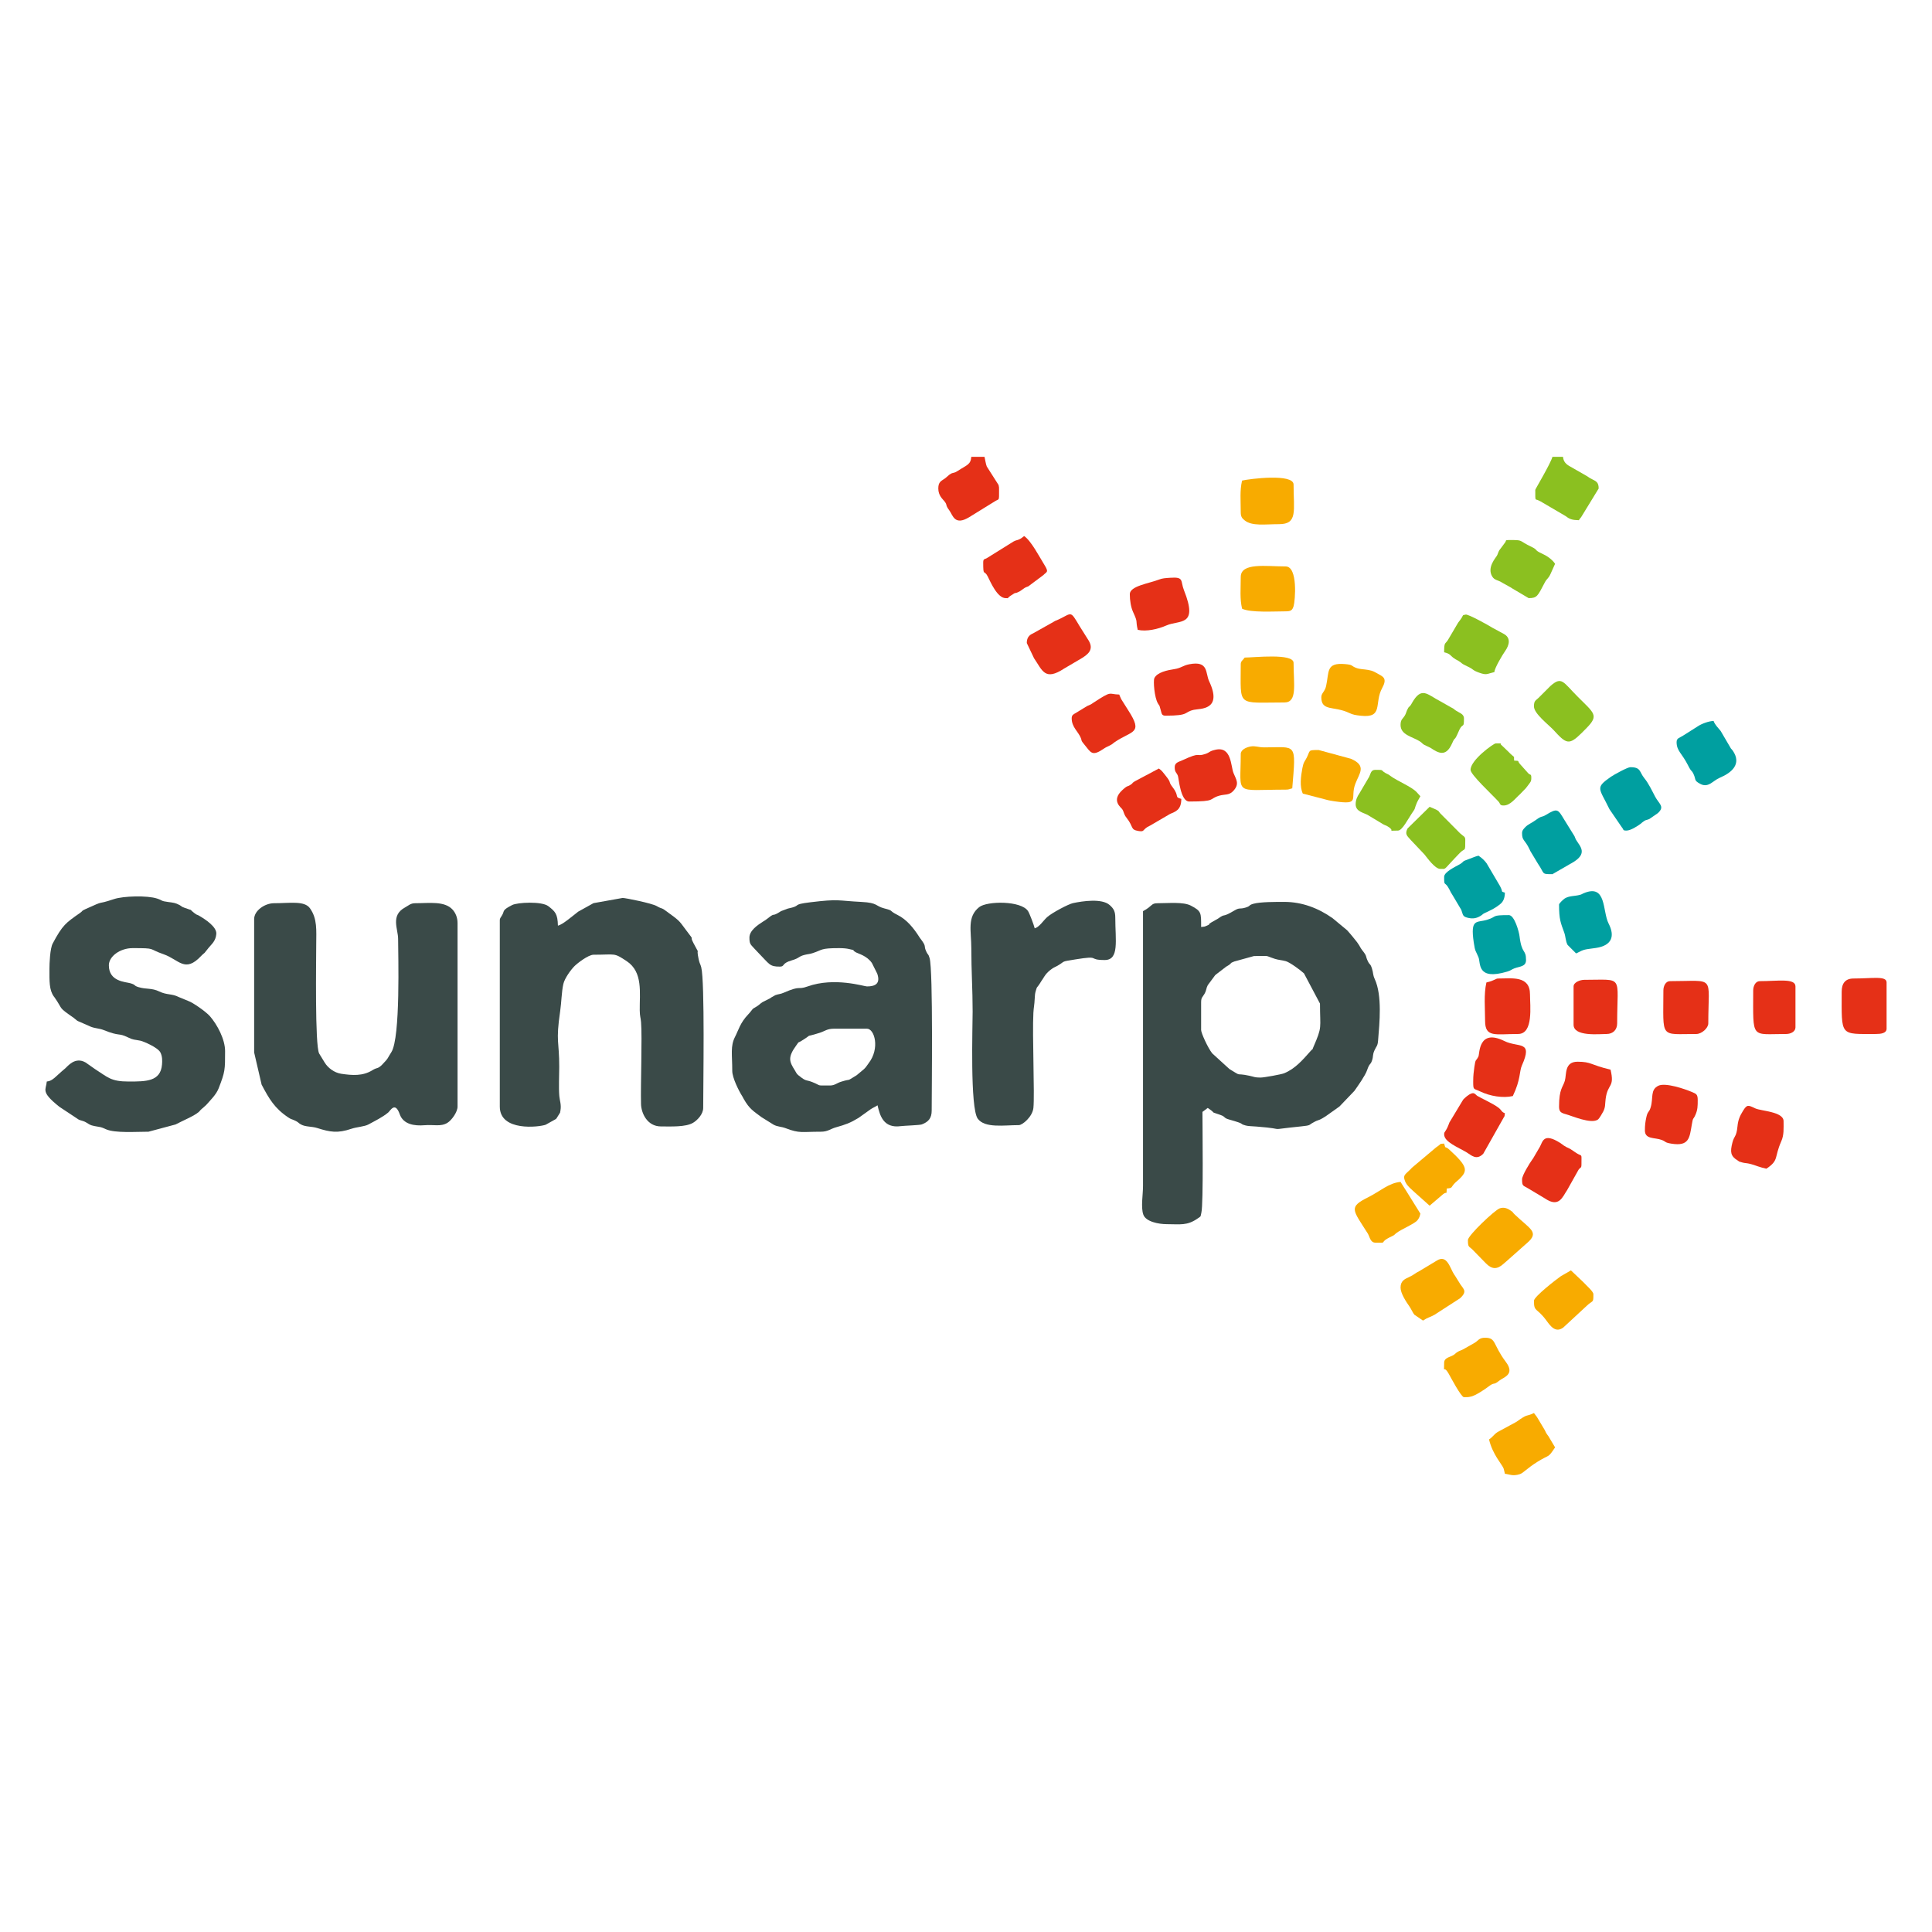 <?xml version="1.0" encoding="UTF-8"?>
<svg xmlns="http://www.w3.org/2000/svg" xmlns:xlink="http://www.w3.org/1999/xlink" xmlns:xodm="http://www.corel.com/coreldraw/odm/2003" xml:space="preserve" width="143.087mm" height="143.087mm" version="1.1" style="shape-rendering:geometricPrecision; text-rendering:geometricPrecision; image-rendering:optimizeQuality; fill-rule:evenodd; clip-rule:evenodd" viewBox="0 0 14291.74 14291.74">
 <defs>
  <style type="text/css">
   
    .fil0 {fill:none}
    .fil5 {fill:#009FA0}
    .fil1 {fill:#3A4A48}
    .fil4 {fill:#8BC020}
    .fil2 {fill:#E53017}
    .fil3 {fill:#F8AB00}
   
  </style>
 </defs>
 <g id="Capa_x0020_1">
  <rect class="fil0" width="14291.74" height="14291.74"></rect>
  <g id="_2753963575056">
   <path class="fil1" d="M9324.83 7971.15c-44.16,0 -45.78,-5.54 -84,-13.69 -110.26,-23.52 -45.72,12.09 -146.13,-49.27l-127.78 -116.47c-32.4,-41.36 -81.74,-150.2 -81.74,-172.29l0 -205.17c0,-37.73 11.53,-37.95 25.1,-62.83 16.79,-30.74 10.32,-37.49 24.08,-63.84l45.8 -61.68c13.96,-18.77 3.26,-5.46 13.33,-15.98l77.35 -59.43c50.95,-28.19 19.62,-23.38 59.68,-38.02l145.46 -40.17c129.24,0 69.69,-7.31 155.09,20.78 25.13,8.26 55.75,9.79 80.65,17.05 29.64,8.65 105.14,63.42 134.33,90.38l118.44 223.52c0,188.08 18.77,165.84 -49.18,322.08 -15.09,34.7 4.06,1.37 -20.22,28.64 -58.22,65.41 -113.35,130.94 -196.58,164.92 -19.16,7.83 -147.81,31.48 -173.68,31.48zm-439.65 -1113.78c0,-104.85 3.34,-117.09 -76.2,-158.28 -55.67,-28.84 -163.15,-17.58 -246.22,-17.58 -49.66,0 -35,20.27 -107.46,58.62l0.01 2032.18c0.15,65.79 -17.06,157.28 2.25,212.61 18.32,52.45 113.38,70.72 173.6,70.72 99.25,0 150.06,13.11 230.21,-43.36 26.32,-18.55 17.87,-9.48 25.77,-42.62 15.63,-65.54 7.81,-648.6 7.81,-744.48l39.08 -29.32c77.3,51.76 2,18.99 94.52,52.03 40.36,14.41 19.54,21.16 64.01,33.69 135.26,38.1 63.6,27.37 121.99,44.11 18.4,5.27 48.95,5.36 80.13,7.81 258.86,20.25 38.63,28.6 332.5,-1.39 67.24,-6.86 55.91,-10.08 75.88,-21.81 64.64,-38.03 36.02,-9.64 103.59,-52.74l97.1 -69c1.61,-1.27 4,-2.91 5.57,-4.21l109.84 -114.86c26.42,-37.29 79.82,-113.05 93.04,-151.21 20.53,-59.19 24,-36.75 36.37,-71.11 12.6,-35.04 2.34,-40.57 19.47,-78.24 14.82,-32.58 22.67,-29.66 26.14,-71.56 10.93,-132 31,-332.97 -24.32,-454 -15.84,-34.64 -9.63,-42.6 -20.49,-77.2 -13.38,-42.59 -15.77,-23.91 -31.28,-56.66 -18.9,-39.94 -3.89,-31.91 -34.96,-72.5 -1.24,-1.62 -3.25,-3.68 -4.46,-5.31 -29.03,-38.86 -11.04,-29.37 -72.91,-102.94 -13.18,-15.68 -26.77,-32.38 -40.63,-47.31l-106.81 -88.59c-104.74,-74.46 -226.18,-121.14 -357.6,-121.14 -61.23,0 -179.35,-0.7 -230.06,14.18 -37.44,11 -16.28,16.08 -59.3,28.65 -41.82,12.23 -40.46,-2.41 -77.93,19.78 -104.47,61.85 -59.77,16.08 -124.08,61.54l-49.85 28.32c-1.77,1.12 -4.07,2.82 -5.78,3.99 -27.64,18.93 12.25,2.04 -28.49,20.37 -14.03,6.32 -17.54,6.95 -40.02,8.83z"></path>
   <path class="fil1" d="M6139.78 8029.77c-109.48,0 -57.91,3.6 -131.04,-25.27 -40.08,-15.82 -44.01,-6.61 -76.95,-30.51 -45.39,-32.95 -37.75,-33.93 -51.69,-55.78 -42.3,-66.28 -53.97,-97.03 10.92,-186.06 24.79,-34.01 5.19,-12.38 36.63,-31.76 103.26,-63.65 3.01,-18.35 135.3,-60.1 39.37,-12.43 55.07,-30.62 106.15,-30.62l244.25 0c55.62,0 97.91,145.39 11.83,256.09 -4.02,5.15 -10.64,15.06 -12.18,17.13 -12.32,16.56 -6.55,9.92 -22.52,26.33l-53.24 44.47c-89.89,54.66 -26.62,20.27 -117.26,48.83 -28.76,9.06 -45.81,27.27 -80.2,27.27zm-595.96 -1094.24c0,43.73 6.33,49.06 31.38,76.09l33.2 35.18c85.41,86.5 82.59,103.67 160.12,103.67 40.12,0 8.58,-23.62 89.92,-46.85 57.13,-16.32 47.06,-28.81 96.17,-40.62 26.19,-6.3 30.7,-4.06 56.25,-12.14 76.51,-24.2 53.46,-37.17 197.32,-37.17 29.45,0 54.89,2.48 71.68,6.48 65.36,15.55 7.35,-0.97 52.82,25.35 16.38,9.48 79.25,23.4 117.15,78.25l39.41 78.7c25.2,72.8 -12.76,94.56 -75.89,94.56 -20.5,0 -239.95,-71.03 -439.46,0.2 -78.48,28.01 -44.83,-11.36 -177.79,46.91 -24.63,10.8 -35.44,8.36 -60.79,17.37l-31.15 17.7c-1.67,1.19 -3.71,3.22 -5.38,4.38l-58.35 29.58c-19.4,12.17 -18.29,16.76 -44.84,33.33 -34,21.21 -18.15,6.79 -42.26,35.9 -9.02,10.91 -6.57,8.91 -18.11,20.97 -60.35,62.98 -72.62,117.72 -97.65,166.14 -35.89,69.43 -20.77,129.97 -20.77,252.79 0,49.59 48.08,147.22 75.06,188.74 2.64,4.05 6.69,12.82 10.25,19.07 42.69,74.96 72.26,89.36 130.29,133.51l90.31 56.22c29.85,16.09 54.9,12.76 90.73,26.51 102.31,39.24 117.28,25.38 257.95,25.38 53.76,0 68.86,-20.35 113.65,-32.91 69.17,-19.4 105.23,-32.18 165.47,-69l91.22 -65.11c15.74,-10.57 31.91,-16.42 49.77,-28.38 17.17,73.67 42.38,172.39 172.84,154.02 21.05,-2.97 138.87,-6.74 154.29,-12.53 50.32,-18.86 73.45,-46.93 73.45,-102.41 0,-131.2 11.3,-1036.31 -15.44,-1127.66 -10.64,-36.36 -10.59,-19.39 -22.99,-45.4 -25.35,-53.16 4.6,-33.22 -41.74,-95.04 -5.44,-7.26 -4.22,-4.58 -12.19,-17.12 -39.89,-62.79 -91.42,-127.85 -160.41,-162.01 -69.54,-34.43 -23.03,-29.23 -98.06,-48.48 -66.81,-17.15 -46.2,-41.59 -167.23,-47.71 -183.67,-9.29 -164.32,-23.65 -378.22,2.3 -149.59,18.15 -55.67,23.53 -168,46.94l-49.78 18.61c-76.02,49.53 -38.04,5.52 -95.33,51.23 -21.45,17.13 -19.14,13.77 -40.65,27.73 -38.91,25.23 -98.21,65.23 -98.21,116.73z"></path>
   <path class="fil1" d="M1880.03 6798.75l0 986.77 55.22 237.87c55.13,104.73 96.11,175.35 197.1,242.57 23.16,15.42 20.92,10.37 46.43,21.96 34.44,15.65 22.71,16.57 47.85,30.29 34.58,18.89 77.92,12.9 120.26,26.31 95.46,30.22 150.27,40.23 253.63,5.16 38.52,-13.06 95.9,-15.75 124.8,-31.52 50.19,-27.39 102.47,-52.38 146.21,-88.28 15.5,-12.72 51.09,-85.14 85.48,12.56 26.6,75.56 108.66,87.47 183.53,81.27 67.92,-5.6 120.04,12.38 168.87,-17.44 31.69,-19.36 75.21,-79.74 75.21,-120.19l0 -1358.04c0,-42.45 -15.86,-76.46 -37.1,-99.69 -59.2,-64.77 -174.39,-46.85 -275.54,-46.85 -35.45,0 -47.92,16.01 -76.09,31.37 -108.55,59.2 -50.92,159.36 -50.92,232.41 0,110.4 19.05,731.93 -50.39,838.69 -32.3,49.67 -19.43,41.39 -56.82,79.97l-14.15 15.15c-32.41,30.51 -31.07,14.35 -69.41,38.05 -71.07,43.96 -148.53,38.21 -230.56,25.9 -50.66,-7.61 -97.79,-43.27 -122.03,-83.14l-40.76 -66.71c-32.08,-61.8 -21.63,-690.8 -21.62,-808.83 0,-101.09 9.64,-187.49 -46.69,-265.96 -40.88,-56.94 -148.2,-36.91 -265.96,-36.91 -66.47,0 -146.55,53.89 -146.55,117.24z"></path>
   <path class="fil1" d="M4127.15 6847.6c-1.96,-87.83 -20.24,-104.98 -70.76,-144.19 -48.47,-37.63 -228.62,-28.4 -267.59,-8.53 -71.86,36.63 -58.15,41.86 -70.08,66.7 -12.02,25.05 -21.45,26.67 -21.45,46.93l0 1377.58c0,186.69 292.18,151.19 339.19,134.01l75.27 -41.96c1.49,-1.35 3.48,-3.46 4.85,-4.91l22.53 -36.14c6.2,-15.16 0.99,11.57 6.85,-22.86 7.42,-43.54 -5.68,-72.57 -8.53,-106.8 -5.26,-62.96 -0.66,-149.09 -0.51,-214.45 0.44,-192.61 -27.21,-181.84 6.93,-413.16 9.5,-64.39 10.35,-143.17 23.54,-201.17 9.49,-41.79 54.74,-104.24 82.72,-132.21 21.98,-21.98 102.4,-83.9 140.81,-83.9 165.24,0 147.46,-17.47 245.36,47.73 121.52,80.92 94.62,234.16 96.21,363 0.58,47.18 6.58,51.01 9.65,88.06 9.25,111.88 -4.01,455.68 -0.21,605.95 1.72,67.88 46.29,165.36 147.28,165.36 72.06,0 182.24,5.86 237.21,-26.57 32.36,-19.11 75.43,-63.78 75.43,-110.21 0,-163.62 12.94,-934.21 -14.51,-1040.66 -6.49,-25.17 -11.92,-25.54 -19.05,-59.11 -22.95,-108.08 18.52,-10.45 -37.84,-118.49 -36.88,-70.71 20.09,1.18 -52.75,-93.8 -48.76,-63.58 -42.68,-66.75 -121.12,-123.14 -1.68,-1.21 -4.12,-2.77 -5.77,-3.99l-11.06 -8.49c-52.63,-40.66 -36.06,-19.11 -81.52,-45.49 -36.09,-20.93 -230.48,-60.28 -252.36,-60.28l-215.48 38.53 -113.08 62.79c-43.28,33.28 -114.17,95.47 -150.17,103.86z"></path>
   <path class="fil1" d="M365.67 7170.01c0,85.16 -2.64,153.12 32.8,201.68 1.21,1.65 3.19,3.73 4.36,5.4 68.26,97.44 20.99,67.57 141.43,151.67l10.82 8.72c19.54,14.94 11.17,12.14 36.39,22.24l81.37 35.87c33.6,12.71 62.51,11.52 93.33,23.91 125.3,50.38 106.64,18.15 180.16,54.32 40.92,20.13 45.83,15.21 92.58,24.67 20.54,4.16 128.63,49.14 147.72,87.02 15.18,30.11 13.98,62.7 11.7,89.9 -10.56,124.91 -116.79,125.05 -246.45,125.05 -133.58,0 -153.88,-31.78 -249.57,-92.38l-69.18 -48.52c-78.88,-45.67 -134.23,30.27 -150.1,43.31 -72.24,59.34 -92.13,93.87 -136.89,97.59 -5.25,63.12 -47.57,73.75 89.48,184.08 7.08,5.69 10.75,7.27 17.35,11.96l129.32 85.63c14.24,6.62 29.55,8.72 43.55,15.06 2.07,0.94 4.55,2.23 6.53,3.25 1.95,0.99 4.32,2.5 6.21,3.56 23.11,12.9 25.06,19.27 61.75,26.18 53.66,10.11 40.61,4.21 83.99,23.47 66.76,29.65 222.82,18.08 314.11,18.08l200.35 -53.67c49.82,-26.71 138.21,-62.77 171.4,-92.41 15.12,-13.5 2.25,-3.66 14.16,-15.14 13.52,-13.03 5.72,-5.4 15.62,-13.68l25.62 -23.22c31.96,-36.28 73.7,-76.12 91.95,-122.99 48.09,-123.52 47.56,-136.4 47.56,-274.85 0,-87.71 -57.84,-196.15 -112.45,-258.81 -28.61,-32.83 -127.25,-102.12 -160.81,-112.75l-69.19 -28.53c-50.22,-26.34 -87.92,-13.8 -144.36,-41.26 -56.55,-27.52 -95.37,-14.59 -153.5,-32.14 -37.78,-11.41 -16.73,-15.92 -59.35,-28.58 -36.67,-10.88 -160.11,-11.26 -160.11,-132.99 0,-65.78 82.47,-127.01 175.86,-127.01 179.32,0 110.25,4.21 228.49,45.07 115.2,39.82 157.59,141.51 278.62,12.62 13.25,-14.11 14.97,-12.87 25.57,-23.27l30.4 -37.99c23.37,-28.31 51.25,-49.13 55.9,-100.98 4.82,-53.58 -85.06,-110.58 -126.02,-134.39 -22.26,-12.93 -13.27,-2.47 -37.39,-21.22 -49.36,-38.39 7.19,-8.79 -69.89,-37.6 -33.73,-12.61 -13.74,-7.1 -38.04,-20.58 -29.93,-16.6 -48.18,-18.2 -84.56,-22.91 -57.53,-7.45 -37.43,-10.69 -82.02,-25.44 -72.56,-24 -249.47,-19.19 -319.09,3.97 -147.61,49.1 -49.02,0.56 -209.76,73.57 -35.85,16.28 -17.89,12.48 -40.28,28.11 -107.21,74.81 -129.68,89.31 -203.17,226.71 -19.52,36.5 -24.28,145.14 -24.28,190.66z"></path>
   <path class="fil1" d="M7654.15 6867.14c-5.72,-24.57 -38.28,-110.12 -48.99,-126.87 -50.54,-79.08 -303.93,-75.98 -361.78,-29.88 -91.4,72.83 -58.19,177.05 -58.19,303.3 0,168.96 9.77,303.85 9.77,468.96 0,111.96 -19.88,713.44 37.82,792.65 52.41,71.96 196.02,47.58 304.14,47.58 26.28,0 100.6,-61.61 107.54,-126.95 10.22,-96.16 -9.02,-538.45 -0.12,-703.56 2.25,-41.6 7.73,-56.46 9.94,-107.3 1.1,-25.07 2.6,-37.01 6.78,-51.85 12.77,-45.4 6,-15.09 41.84,-75.4l15.68 -23.39c2.05,-2.53 17.69,-37.77 66.51,-70.28 14.65,-9.76 23.43,-11.91 38.13,-20.48 63.21,-36.86 18.75,-28.19 129.6,-46.28 196.01,-31.98 86.35,4.22 219.15,4.22 109.4,0 78.16,-146.08 78.16,-312.65 0,-46.21 -11.13,-67.46 -42.2,-94.58 -57.39,-50.07 -198.88,-29.12 -271.16,-13.6 -32.04,6.87 -152.09,69.45 -190.13,102.97 -27.8,24.48 -58.14,74.21 -92.48,83.38z"></path>
   <path class="fil2" d="M6940.93 3613.69c0,52.09 32.84,78.78 44.05,92.73 26.72,33.25 3.6,23.78 37.83,69.66 25.84,34.61 38.01,116.77 148.56,48.52l187.24 -115.64c34.12,-22.48 31.74,3.72 31.74,-85.49 0,-18.39 0.59,-18.35 -3.46,-35.62l-87.42 -137.3c-6.8,-15.98 -12.51,-53.79 -16.59,-71.34l-97.7 0c-4.87,58.62 -32.63,60.03 -100.82,104.35 -35.25,22.9 -28.67,5.79 -60.69,27.25l-31.64 26.98c-28.78,21 -51.1,24.74 -51.1,75.9z"></path>
   <path class="fil3" d="M11015.05 10648.16c25.88,111.05 96.45,184.71 107.73,214.68 2.16,5.71 7.58,31.04 9.52,39.34 30.17,2.51 57,20.12 110.26,2.79 27.78,-9.04 50.87,-42.1 132.2,-92.5 93.42,-57.88 73.02,-22.39 128.8,-105.69l-36.52 -61.19c-18.41,-35.29 -23.33,-28 -40.2,-67.26l-54.74 -91.81c-10.4,-16.86 -14.43,-18.17 -24.87,-33.76 -64.85,31.12 -38.77,-0.57 -130.07,65.33l-126.75 68.66c-36.52,17.83 -42.98,39.72 -75.37,61.42z"></path>
   <path class="fil3" d="M9774.26 5157.37c0,107.27 93.93,62.86 205.94,116.46 29.01,13.88 48.48,16.63 87.4,20.83 168.62,18.18 95.86,-94.25 156.91,-205.14 37.98,-68.95 9.23,-83.04 -26.11,-102.22 -28.61,-15.53 -38.88,-24.58 -76.16,-31.36 -37.07,-6.73 -61.76,-4.11 -91.64,-15.82 -38.49,-15.1 -19.36,-22.31 -80.65,-27.57 -142.86,-12.24 -116.5,56.15 -140.39,162.87 -9.3,41.56 -35.29,51.78 -35.29,81.95z"></path>
   <path class="fil3" d="M10174.82 9192.42c104.93,0 10.49,5.07 119.62,-46.47 27.83,-13.15 14.53,-8.74 34.46,-24.16 39.39,-30.48 137.84,-69.49 157.51,-96.52 13.16,-18.08 14.96,-23.61 20.6,-47.79l-108.74 -174.58c-14.15,-20.22 -24.92,-40.66 -37.81,-59.89 -86.61,7.2 -151.92,69.9 -238.62,113.11 -148.27,73.91 -116.01,91.43 -4.79,267.07 16.36,25.84 18.62,69.24 57.77,69.24z"></path>
   <path class="fil3" d="M10682.87 10081.49c0,97.96 -9.54,3.83 34.82,82.42 10.98,19.48 91.09,171.6 111.74,171.6 27.28,0 29.05,0.51 53.68,-4.94 29.95,-6.62 97.83,-50.43 124.32,-71.07 53.36,-41.54 35.44,-7.21 81.81,-45.21 32.51,-26.64 120.84,-45.48 50.04,-139.78 -98.64,-131.4 -69.73,-178.65 -153.54,-178.65 -46.81,0 -49.24,21.87 -78.81,38.42l-81 46.02c-15.96,8.88 -26.94,10.71 -40.24,18.38 -19.91,11.48 -17.17,14.62 -33.58,25.03 -25.83,16.38 -69.24,18.6 -69.24,57.78z"></path>
   <path class="fil2" d="M8738.62 5909.67c-54.29,-14.5 -11.59,-16.91 -62.57,-83.99 -40.95,-53.87 -2.19,-23.45 -55.71,-90.83 -16.57,-20.85 -26.11,-35.37 -47.8,-49.89l-178.53 95.04c-31.91,20.98 -3.52,5.79 -26.64,22.2 -32.07,22.76 -20.52,1.53 -65.11,42.49 -84.39,77.49 -9.49,127.93 -0.98,140.82 15.23,23.05 9.01,34.7 32.89,64.81 54,68.09 24.95,86.77 88.95,97.15 41.49,6.73 28.57,-6.43 64.25,-29.6 1.89,-1.22 18.77,-9.71 19.48,-10.07l148.05 -86.45c40.47,-17.96 83.71,-28.86 83.71,-111.69z"></path>
   <path class="fil4" d="M11357.01 3623.47c0,95.77 -1.79,62.1 27.5,79.97 0.49,0.3 13.01,5.79 19.5,9.81 1.79,1.11 4.16,2.73 5.88,3.9l172.51 101.05c28.93,22.75 48.26,28.91 97.03,29.99 7.69,-11.49 6.53,-10.04 16.73,-22.35l129.83 -212.14c0,-46.07 -18.31,-52.97 -48.54,-68.7 -19.02,-9.91 -18.09,-9.03 -36.53,-22.08l-124.3 -71.11c-31.21,-16.72 -51.38,-35.91 -54.43,-72.58l-78.17 0c-13.19,49.43 -127,239.43 -127,244.25z"></path>
   <path class="fil4" d="M10028.28 5948.75c0,57.04 60.21,61.88 93.44,82.42l109.77 66.09c21.06,11.72 17.75,5.33 39.14,19.48 55.83,36.92 -21.94,27.41 70.29,27.41 32.92,0 73.06,-84.41 112.55,-141.47 15.38,-22.23 8.98,-14.51 18.25,-40.37 13.97,-38.94 18.9,-41.18 35.3,-72.17l-27.86 -30.75c-36.9,-39.56 -144.45,-82.81 -193.27,-119.38 -23.11,-17.3 -13.04,-8.42 -36.98,-21.64 -39.21,-21.66 -4.57,-23.62 -74.08,-23.62 -34.54,0 -34.09,26.3 -46.47,51.22l-72.33 123.06c-14.49,20.76 -27.74,47.29 -27.74,79.74z"></path>
   <path class="fil2" d="M11259.31 8723.45c0,54.47 7.66,44.09 47.99,69.25l122.15 73.25c104.78,70.83 129.37,-13.58 163.58,-62.81l84.25 -150.23c22.26,-30.67 21.68,4.81 21.68,-85.79 0,-30.31 -4.75,-13.99 -45.3,-42.63 -62.81,-44.38 -48.76,-25.99 -86.02,-50.75 -2.42,-1.61 -8.78,-6.75 -11.14,-8.42 -3.62,-2.56 -14.61,-10.27 -17.33,-11.98 -122.99,-76.86 -127.07,-7.21 -148.34,30.35l-50.43 86.36c-1.15,1.72 -3.05,3.87 -4.25,5.52 -20.52,27.95 -76.84,119.75 -76.84,147.86z"></path>
   <path class="fil4" d="M10682.87 4825.19c52.39,12.21 41.71,26.48 84.82,51.96 10.43,6.17 9.78,4.63 19.08,10.24 34.53,20.81 15.7,17.87 66.24,41.22 54.07,24.99 34.37,28.08 89.75,47.73 55.97,19.86 54.97,8.54 111.37,-4.59 2.57,-30.86 59.27,-126.27 79.55,-154.95 32.56,-46.04 44.41,-99.68 -11.08,-128.47l-82.48 -44.53c-27.78,-17.94 -179.55,-102.14 -197.95,-97.48 -36.22,9.16 -1.42,-8.14 -55.84,59.92l-76.07 129.1c-20.46,31.77 -27.39,12.26 -27.39,89.85z"></path>
   <path class="fil5" d="M12402.41 5489.55c0,65.83 39.93,82.94 83.7,170.32 28.48,56.84 25.76,32.63 41.52,65.95 19.93,42.12 0.98,45.69 46.73,71.33 63.27,35.46 92.97,-20.96 149.45,-44.81 84.1,-35.51 162.83,-99.52 94.11,-199.56 -4.27,-6.21 -12.95,-14.97 -13.54,-15.77l-75.78 -129.39c-18.62,-24.6 -41.31,-43.12 -52.63,-74.38 -34.91,0.77 -88.56,20.44 -116.71,39.6l-101.71 64.38c-31.33,21.69 -55.14,20.55 -55.14,52.33z"></path>
   <path class="fil2" d="M13066.77 8645.29c95.08,-63.66 55.65,-80.26 109.96,-202.68 21.2,-47.8 17.06,-95.58 17.06,-149.04 0,-70.74 -166.67,-74.4 -209.01,-94.4 -53.12,-25.09 -61.34,-30.6 -91.31,18.53 -22.53,36.95 -35.84,64.21 -40.8,115.77 -7.58,78.64 -24.02,65.7 -37.44,119.03 -17.28,68.63 -14.7,99.46 38.88,131.88 23.02,13.93 -5.82,1.99 26.56,12.54 39.62,12.89 34.9,-1.2 124.78,31.53 20.96,7.64 40.85,12.07 61.32,16.84z"></path>
   <path class="fil2" d="M7595.53 4756.8l53.64 112.46c62.7,91.76 79.45,170.03 222.94,76.19l135.27 -79.68c34.19,-22.98 88.14,-57.37 45.97,-127.12l-67.92 -107.94c-70.09,-117.15 -53.68,-96.16 -154.16,-48.55 -15.31,7.25 -23.48,8.24 -39.65,19l-150.12 84.36c-29.67,12.65 -45.96,32.74 -45.96,71.29z"></path>
   <path class="fil2" d="M12167.92 8361.96c0,68.18 73.03,50.83 124.66,70.74 34.19,13.18 19.02,18.85 70.92,27.27 132.61,21.52 134.54,-43.12 151.56,-141.66 10.21,-59.09 8.41,-30.08 26.61,-71.1 16.81,-37.87 17.06,-65.31 17.06,-109.96 0,-42.2 -11.53,-45.68 -39.71,-57.98 -54.43,-23.77 -199.42,-72.73 -250.95,-47.85 -62.02,29.95 -36.6,88.79 -57.03,158.71 -12.75,43.63 -21.69,25.12 -32.54,74.92 -7.25,33.26 -10.57,59.18 -10.57,96.92z"></path>
   <path class="fil3" d="M9637.48 5870.59l170.63 44.31c17.46,5.64 50.76,10.79 65.4,12.89 193.52,27.81 111.51,-20.71 151.93,-128.44 29.8,-79.48 87.4,-134.7 -32.55,-186.48l-238.18 -64.7c-83.38,0 -60.18,1.88 -88.93,57.62 -15.54,30.14 -22.51,29.47 -31.46,76 -11.73,60.91 -21.41,137.59 3.17,188.8z"></path>
   <path class="fil2" d="M8357.6 4395.31c0,46.87 8.42,97.37 24.32,132 39.26,85.52 16.12,53.75 34.3,131.78 62.83,14.64 149.48,-4.69 211.96,-32.29 97.58,-43.11 238.45,11.33 130.03,-260.84 -27.64,-69.38 3.51,-99.67 -102.46,-91.94 -37.39,2.73 -56.61,3.23 -83.31,13.69 -71.36,27.99 -214.84,47.02 -214.84,107.59z"></path>
   <path class="fil5" d="M12031.15 6144.15c30.92,0 81.34,-32.27 105.7,-50.61 1.63,-1.22 3.71,-3.23 5.29,-4.47 1.6,-1.25 3.59,-3.35 5.18,-4.59 31.22,-24.21 20.03,-12.35 52.65,-25.51l63.64 -43.83c53.88,-49.13 9.05,-67.18 -20.11,-122.44 -23.44,-44.44 -47.94,-97.4 -79.31,-135.62 -38.72,-47.18 -23.62,-81.89 -103.76,-81.89 -20.99,0 -122.19,55.78 -143.99,70.96 -119.95,83.49 -86.26,82.38 -10.57,239.93l91.28 133.44c15.17,16.85 4.7,24.64 33.97,24.64z"></path>
   <path class="fil5" d="M10682.87 6486.1c0,80.39 3.16,23.04 40.31,96.47 9.79,19.33 7.85,17.37 20.99,37.64l65.51 110.35c14.59,39.62 7.68,50.95 57.1,60.52 28.69,5.56 54.9,2.78 85.36,-15.9 22.82,-14.01 9.66,-11.1 35.5,-23.38 40.63,-19.3 68.09,-29.81 111.07,-64.78 23.13,-18.82 32.75,-45.97 33.59,-83.66 -35.88,-12.98 -8.25,3.03 -37.26,-50.68l-97.74 -166.04c-16.45,-23.33 -38.02,-41.85 -60.4,-56.83 -25.7,5.98 -42.74,14.96 -72.36,25.34 -55.65,19.52 -31.13,16.02 -62.11,35.6 -1.79,1.13 -4.24,2.59 -6.11,3.66 -28.75,16.41 -113.45,55.26 -113.45,91.72z"></path>
   <path class="fil4" d="M10360.46 5362.54c0,75.29 88.83,86.81 142.34,121.45 17.9,11.59 16.53,16.16 32.83,25.8l46.24 22.14c58.33,38.96 113.7,71.16 159.68,-32.55 28.26,-63.75 9.8,1.56 51.49,-95.06 0.92,-2.14 1.91,-4.8 2.93,-6.84 26.51,-53.2 33.46,-4.74 33.46,-83.79 0,-33.04 -35.93,-41.14 -59.81,-57.43 -19.22,-13.1 -9.8,-10.75 -35.26,-23.36l-81 -46.01c-94.59,-47.73 -136.96,-114.14 -209.41,14.88 -1.07,1.9 -2.31,4.5 -3.44,6.34 -19.14,31.1 -15,8.74 -32.25,45.91 -4.29,9.25 -7.39,22.86 -13.9,34.95 -15.94,29.59 -33.89,30.38 -33.89,73.57z"></path>
   <path class="fil5" d="M11532.87 6691.28c0,110.7 11.98,134.83 37.99,206.27 11.63,31.94 9.6,63.66 25.05,92.19l58.61 58.63c1.08,0.9 3.63,2.89 5.37,4.4 64.41,-34.09 60.34,-27.74 145.28,-40.35 121.24,-18.01 141.17,-89.3 94.59,-179.98 -47.64,-92.71 -13.37,-298.36 -186.1,-224.17 -30.4,13.05 -1.75,3.99 -27.66,11.43 -36.19,10.38 -76.41,5.58 -110.52,26.26 -9.93,6.01 -42.61,36.97 -42.61,45.33z"></path>
   <path class="fil4" d="M11308.16 4424.62c62.88,0 66.39,-15.25 119.07,-115.41 17.24,-32.78 24.89,-24.76 43.06,-64.41l33.27 -74.2c-22.99,-34.33 -62.48,-60.25 -99.21,-76.65 -55.76,-24.9 -27.92,-26.12 -70.85,-46.4 -109.41,-51.69 -56.08,-52.82 -171.9,-52.82 -31.43,0 -16.27,4.82 -28.98,19.88l-41.64 56.06c-9.99,16.97 -7.95,22.5 -17.98,40.63 -8.14,14.72 -74.76,86.25 -34.71,152.82 18.01,29.94 39.83,23.59 78.63,48.85l56.51 31.41c1.89,1.06 4.33,2.51 6.15,3.63 1.79,1.1 4.06,2.83 5.78,3.99l122.78 72.62z"></path>
   <path class="fil2" d="M8689.78 5675.18c0,39.77 13.62,37 23.69,64.23 6.44,17.45 18.91,189.8 83.77,189.8 202.89,0 141.86,-19.52 220.93,-42.87 43.56,-12.87 74.69,-0.43 107.88,-38.66 43.56,-50.19 18.96,-80.02 -1.16,-128.88 -20.9,-50.78 -13.72,-199.73 -133.22,-172.72 -50.65,11.45 -37.79,18.8 -76.83,31.76 -72.16,23.96 -24.14,-21 -168.64,46.3 -26.04,12.13 -56.42,16.38 -56.42,51.04z"></path>
   <path class="fil2" d="M13623.67 7336.1c0,333.44 -17.01,312.64 254.02,312.64 34.81,0 78.16,-4.77 78.16,-39.08l0 -341.95c0,-50.98 -103.44,-29.32 -244.25,-29.32 -60.61,0 -87.93,35.26 -87.93,97.7z"></path>
   <path class="fil2" d="M11532.87 8186.1c0,37.89 13.99,46.48 51.15,56.33 44.07,11.67 188.29,76.13 237.98,38.16 8.01,-6.11 33.5,-48.88 38.65,-59.82 16.24,-34.43 11.37,-47.33 16.74,-90.74 14.73,-119.07 68.49,-80.24 36.52,-217.5 -150.35,-35.03 -139.95,-58.62 -244.25,-58.62 -98.27,0 -80.51,94.39 -93.88,140.6 -14.21,49.14 -42.91,59.34 -42.91,191.58z"></path>
   <path class="fil5" d="M11288.62 7101.62c0,-83.16 -31.32,-38.49 -48.13,-176.58 -4,-32.79 -37.24,-155.61 -78.88,-155.61 -136.11,0 -81.51,10.13 -160.9,34.5 -77.27,23.72 -124.91,-12.5 -99,166.66 10.86,75.12 14.97,60.17 35.32,111.36 17.04,42.88 -13.35,172.85 212.56,105.34 28.79,-8.6 29.68,-15.26 53.81,-24.35 38.97,-14.68 85.23,-11.78 85.23,-61.32z"></path>
   <path class="fil2" d="M10897.82 8000.47c0,67.18 2.33,49.34 53.08,73.92 70.21,34 167.3,50.49 240.03,33.55 59.74,-124.52 47.26,-181.93 67.04,-226.06 84.52,-188.59 -24.51,-129.3 -129.14,-180.82 -193.14,-95.08 -182.73,93.48 -192.19,113.51 -18.43,39.01 -21.12,12.33 -30.08,77.39 -4.88,35.44 -8.73,63.74 -8.73,108.51z"></path>
   <path class="fil2" d="M8621.39 5294.15c182.83,0 132.12,-26.08 210.49,-43.53 44.69,-9.95 214.96,5.11 112.62,-211.2 -28.53,-60.29 -2.55,-153.38 -146.04,-125.81 -49.83,9.57 -60.52,28.48 -111.19,36.08 -49.66,7.46 -128.71,23.46 -148.2,67.52 -8.83,19.99 0.35,143 26.53,186.18 20.84,34.38 5.84,1.98 20.35,48.04 7.77,24.65 5.33,42.72 35.45,42.72z"></path>
   <path class="fil2" d="M7273.12 4160.82c0,109.46 6.73,49.68 33.45,103.33 20.88,41.89 71.62,160.47 132.63,160.47 29.56,0 2.69,5.01 39.18,-19.45 52.09,-34.91 13.48,-4.04 66.23,-31.46l34.45 -24.18c14.13,-8.19 15.65,-6.61 27.26,-11.82l111.84 -83.57c24.36,-25.65 43.07,-18.93 7.11,-76.52 -35.37,-56.67 -97.58,-177.58 -149.28,-212.2 -15.2,10.18 -17.31,15.57 -34.86,23.75 -20.12,9.38 -21.76,5.19 -42.69,15.95l-192.61 120.02c-19.52,14.3 -32.71,3.82 -32.71,35.68z"></path>
   <path class="fil5" d="M11259.31 6163.69c0,57.69 19.99,43.95 55.81,120.05 6.84,14.53 2.73,7.71 9.92,19.39l51.38 85.4c53.13,77.01 21.88,78.04 107.59,78.04l130.11 -75.07c2.45,-1.57 10.02,-5.52 12.58,-6.96 124.83,-70.25 60.76,-123.93 32.51,-171.32 -1.11,-1.86 -2.36,-4.43 -3.38,-6.39l-5.72 -13.82c-0.97,-2.13 -1.75,-4.91 -2.74,-7.02l-74.81 -120.6c-47.8,-79.07 -49.9,-90.14 -136.41,-37.5 -33.93,20.67 -29.84,4.68 -71.76,35.73 -35.41,26.22 -60.69,33.35 -81.48,55.29 -12.58,13.27 -23.6,23.96 -23.6,44.79z"></path>
   <path class="fil2" d="M7927.71 5313.69c0,66.4 49.17,97.69 68.17,146.78 8.94,23.07 -2.26,13.56 23.53,44.86 52.5,63.69 57.43,93.86 149.78,30.32 12.41,-8.53 23.42,-12.36 38.49,-20.13 29.19,-15.04 19.78,-13.31 40.86,-27.53 126.31,-85.17 209.92,-59.42 98.42,-232.08l-52.84 -83.94c-5.32,-9.09 -10.26,-24.88 -14.7,-34.15 -84.02,-1.87 -48.21,-32.9 -192.71,61.33 -4.08,2.66 -8.26,6.43 -17.68,11.62 -10.79,5.94 -15.46,6.53 -27.05,12.04l-84.9 51.89c-15.51,9.12 -29.39,13.89 -29.39,38.99z"></path>
   <path class="fil3" d="M10360.46 9524.6c0,42.26 40.44,104.21 65.52,139.64 13.55,19.15 25.94,49.21 36.68,61.03l63.89 43.57c36.2,-24.23 47.37,-22.13 84.46,-42.54l189.88 -122.76c61.35,-56.83 18.49,-69.62 -8.57,-120.01l-30.02 -48.12c-1.21,-1.66 -3.13,-3.79 -4.27,-5.5 -31.64,-47.43 -52.6,-152.93 -128.57,-105.28l-128.01 77.16c-40.13,19.87 -36.04,25.97 -80.6,46.41 -30.69,14.07 -60.38,27.67 -60.38,76.41z"></path>
   <path class="fil3" d="M10858.73 9172.88c0,57.06 7.83,44.55 35.17,72.3l96.55 98.85c45.26,46.9 84.19,48.1 132.02,4.64 8.55,-7.77 11.36,-9.88 20.95,-18.14l150.15 -133.18c98.87,-83.13 23.88,-105.06 -89.09,-213.9 -25.6,-24.67 -1.46,-8.88 -30.13,-28.76 -28.18,-19.54 -52.67,-25.43 -80.31,-16.12 -36.47,12.29 -235.29,200.68 -235.29,234.29z"></path>
   <path class="fil2" d="M10682.87 8391.27c0,57.87 107.36,96.87 168.4,134.47 33.01,20.34 71.22,60.49 121.22,8.61l151.56 -268.57c2.16,-6.44 5.5,2.11 8.25,-30.82 -26.26,-9.51 -21.81,-20.73 -47.2,-40.74 -36.95,-29.13 -137.11,-74.61 -156.76,-87.48 -17.9,-11.72 -23.79,-39.81 -77.84,2.74 -1,0.78 -13.04,11.07 -15.64,13.66 -12.29,12.26 -7.92,5.91 -17.48,21.6l-95.42 158.6c-27.13,76.71 -39.08,62.58 -39.08,87.93z"></path>
   <path class="fil2" d="M10995.52 7267.72c-20.19,86.62 -9.78,192.78 -9.78,283.32 0,126.48 75.07,97.7 244.25,97.7 115.1,0 87.94,-208.48 87.94,-293.1 0,-140.5 -135.13,-117.24 -234.48,-117.24 -21.84,0 -22.87,14.15 -87.93,29.32z"></path>
   <path class="fil3" d="M9178.28 4268.3c0,89.97 -7.73,159.38 9.77,234.48 64.09,30.75 236.24,19.54 322.41,19.54 40.48,0 49.7,-9.29 58.87,-38.82 11.54,-37.12 33.35,-293.36 -58.87,-293.36 -145.1,0 -332.18,-30.48 -332.18,78.17z"></path>
   <path class="fil3" d="M9207.59 4864.27c-13.47,20.13 -29.31,25.36 -29.31,48.85 0,321.31 -32.71,283.32 322.41,283.32 98.21,0 68.4,-132.59 68.4,-293.09 0,-73.05 -294.5,-39.08 -361.5,-39.08z"></path>
   <path class="fil3" d="M9188.05 3555.08c-17.5,75.1 -9.77,144.5 -9.77,234.48 0,32.95 9.91,44.32 28.48,59.45 54.84,44.69 149.47,28.48 254.86,28.48 139.83,0 107.47,-99.38 107.47,-293.1 0,-83.32 -324.34,-42.52 -381.04,-29.31z"></path>
   <path class="fil2" d="M12304.71 7326.34c0,362.37 -30.36,322.41 244.24,322.41 39.02,0 87.94,-43.62 87.94,-78.17 0,-362.83 58.5,-312.64 -283.32,-312.64 -31.59,0 -48.85,35.47 -48.85,68.4z"></path>
   <path class="fil2" d="M11640.34 7297.02l0 283.33c0,89.47 189.17,68.39 244.26,68.39 47.25,0 78.15,-30.9 78.15,-78.17 0,-362.65 53.37,-322.41 -244.24,-322.41 -29.83,0 -78.17,18.41 -78.17,48.85z"></path>
   <path class="fil4" d="M10878.28 5694.73c0,35.86 157.15,180.75 205.83,233.82 16.31,17.79 8.6,29.96 38.41,29.96 50.17,0 86.24,-52.33 121.68,-83.5l43.24 -44.69c35.19,-47.18 40.26,-46.08 40.26,-76.98 0,-32.64 -9.12,-16.69 -23.97,-34.65l-60.01 -67c-24.31,-28.04 4.07,-21.44 -43.03,-25.36 -3.76,-45.16 12.49,-8.33 -47.18,-70.07l-44.87 -43.05c-24.47,-17.93 23.72,-13.9 -44.74,-13.9 -14.75,0 -185.62,122.18 -185.62,195.41z"></path>
   <path class="fil3" d="M9178.28 5577.49c0,314.14 -57.35,263.79 332.18,263.79 26.39,0 26.95,-4.66 48.85,-9.77 28.61,-343.73 32.56,-302.87 -205.17,-302.87 -49.27,0 -66.36,-13.1 -103.59,-6.52 -30.31,5.35 -72.27,23.59 -72.27,55.37z"></path>
   <path class="fil2" d="M12969.08 7326.34c0,367.36 -20.06,322.41 244.25,322.41 32.92,0 68.39,-17.27 68.39,-48.85l0 -302.87c0,-62.79 -130.78,-39.08 -263.8,-39.08 -31.57,0 -48.84,35.47 -48.84,68.4z"></path>
   <path class="fil4" d="M11347.24 5225.76c0,53.84 110.06,136.34 146.38,176.03 11.46,12.52 15.64,17.27 28.27,30.36 80.08,83.01 100.81,70.8 217.05,-49.19 88.84,-91.69 54.64,-106.57 -66.84,-228.04 -110.06,-110.05 -118.43,-155.01 -202.8,-80.67l-87.96 87.91c-22.09,21.14 -34.1,20.99 -34.1,63.6z"></path>
   <path class="fil4" d="M10653.56 6427.49c46.8,0 22.31,10.47 107.33,-78.31l38.27 -39.9c40.32,-41.21 40.03,0.15 40.03,-96.74 0,-26.08 -12.66,-24.24 -39.08,-48.85 -12.81,-11.93 -6.63,-7.53 -19.4,-19.69l-126.63 -127.38c-21.12,-23.2 -0.79,-10.08 -30.82,-27.81l-47.86 -20.54 -163.27 160.27c-20.88,41.35 -4.17,53.82 19.8,80.64 1.38,1.54 3.27,3.72 4.63,5.26l99.91 105.39c21.22,26.07 78.57,107.64 117.08,107.64z"></path>
   <path class="fil3" d="M10575.4 8918.85l100.24 -85.39c31.65,-24.08 22.26,12.6 26.77,-41.62 48,-4 25.6,-6.86 63.45,-44.02l25.98 -22.88c68.39,-64.6 67.98,-94.64 -73.14,-222.95 -31.19,-28.35 -23.65,3.27 -35.83,-42.34 -41.88,3.5 -9.57,-5.16 -59.71,28.22l-175.02 147.41c-13.41,11.98 -2.23,2.6 -14.52,14.8 -40.8,40.52 -57.3,42.4 -39.95,87.56 13.08,34.06 45.86,58.77 83.68,93.64l98.05 87.58z"></path>
   <path class="fil3" d="M11347.24 9622.3c0,85.44 19.02,47.63 90.49,143.99 29.2,39.35 67.22,97.74 126.36,54.06l167.78 -155.37c54.09,-53.15 55.02,-20.13 55.02,-91.53 0,-19.76 -50.21,-62.61 -75.79,-90.29l-90.3 -85.57 -74.45 42.8c-32.95,23.11 -199.11,151.22 -199.11,181.91z"></path>
  </g>
 </g>
</svg>
